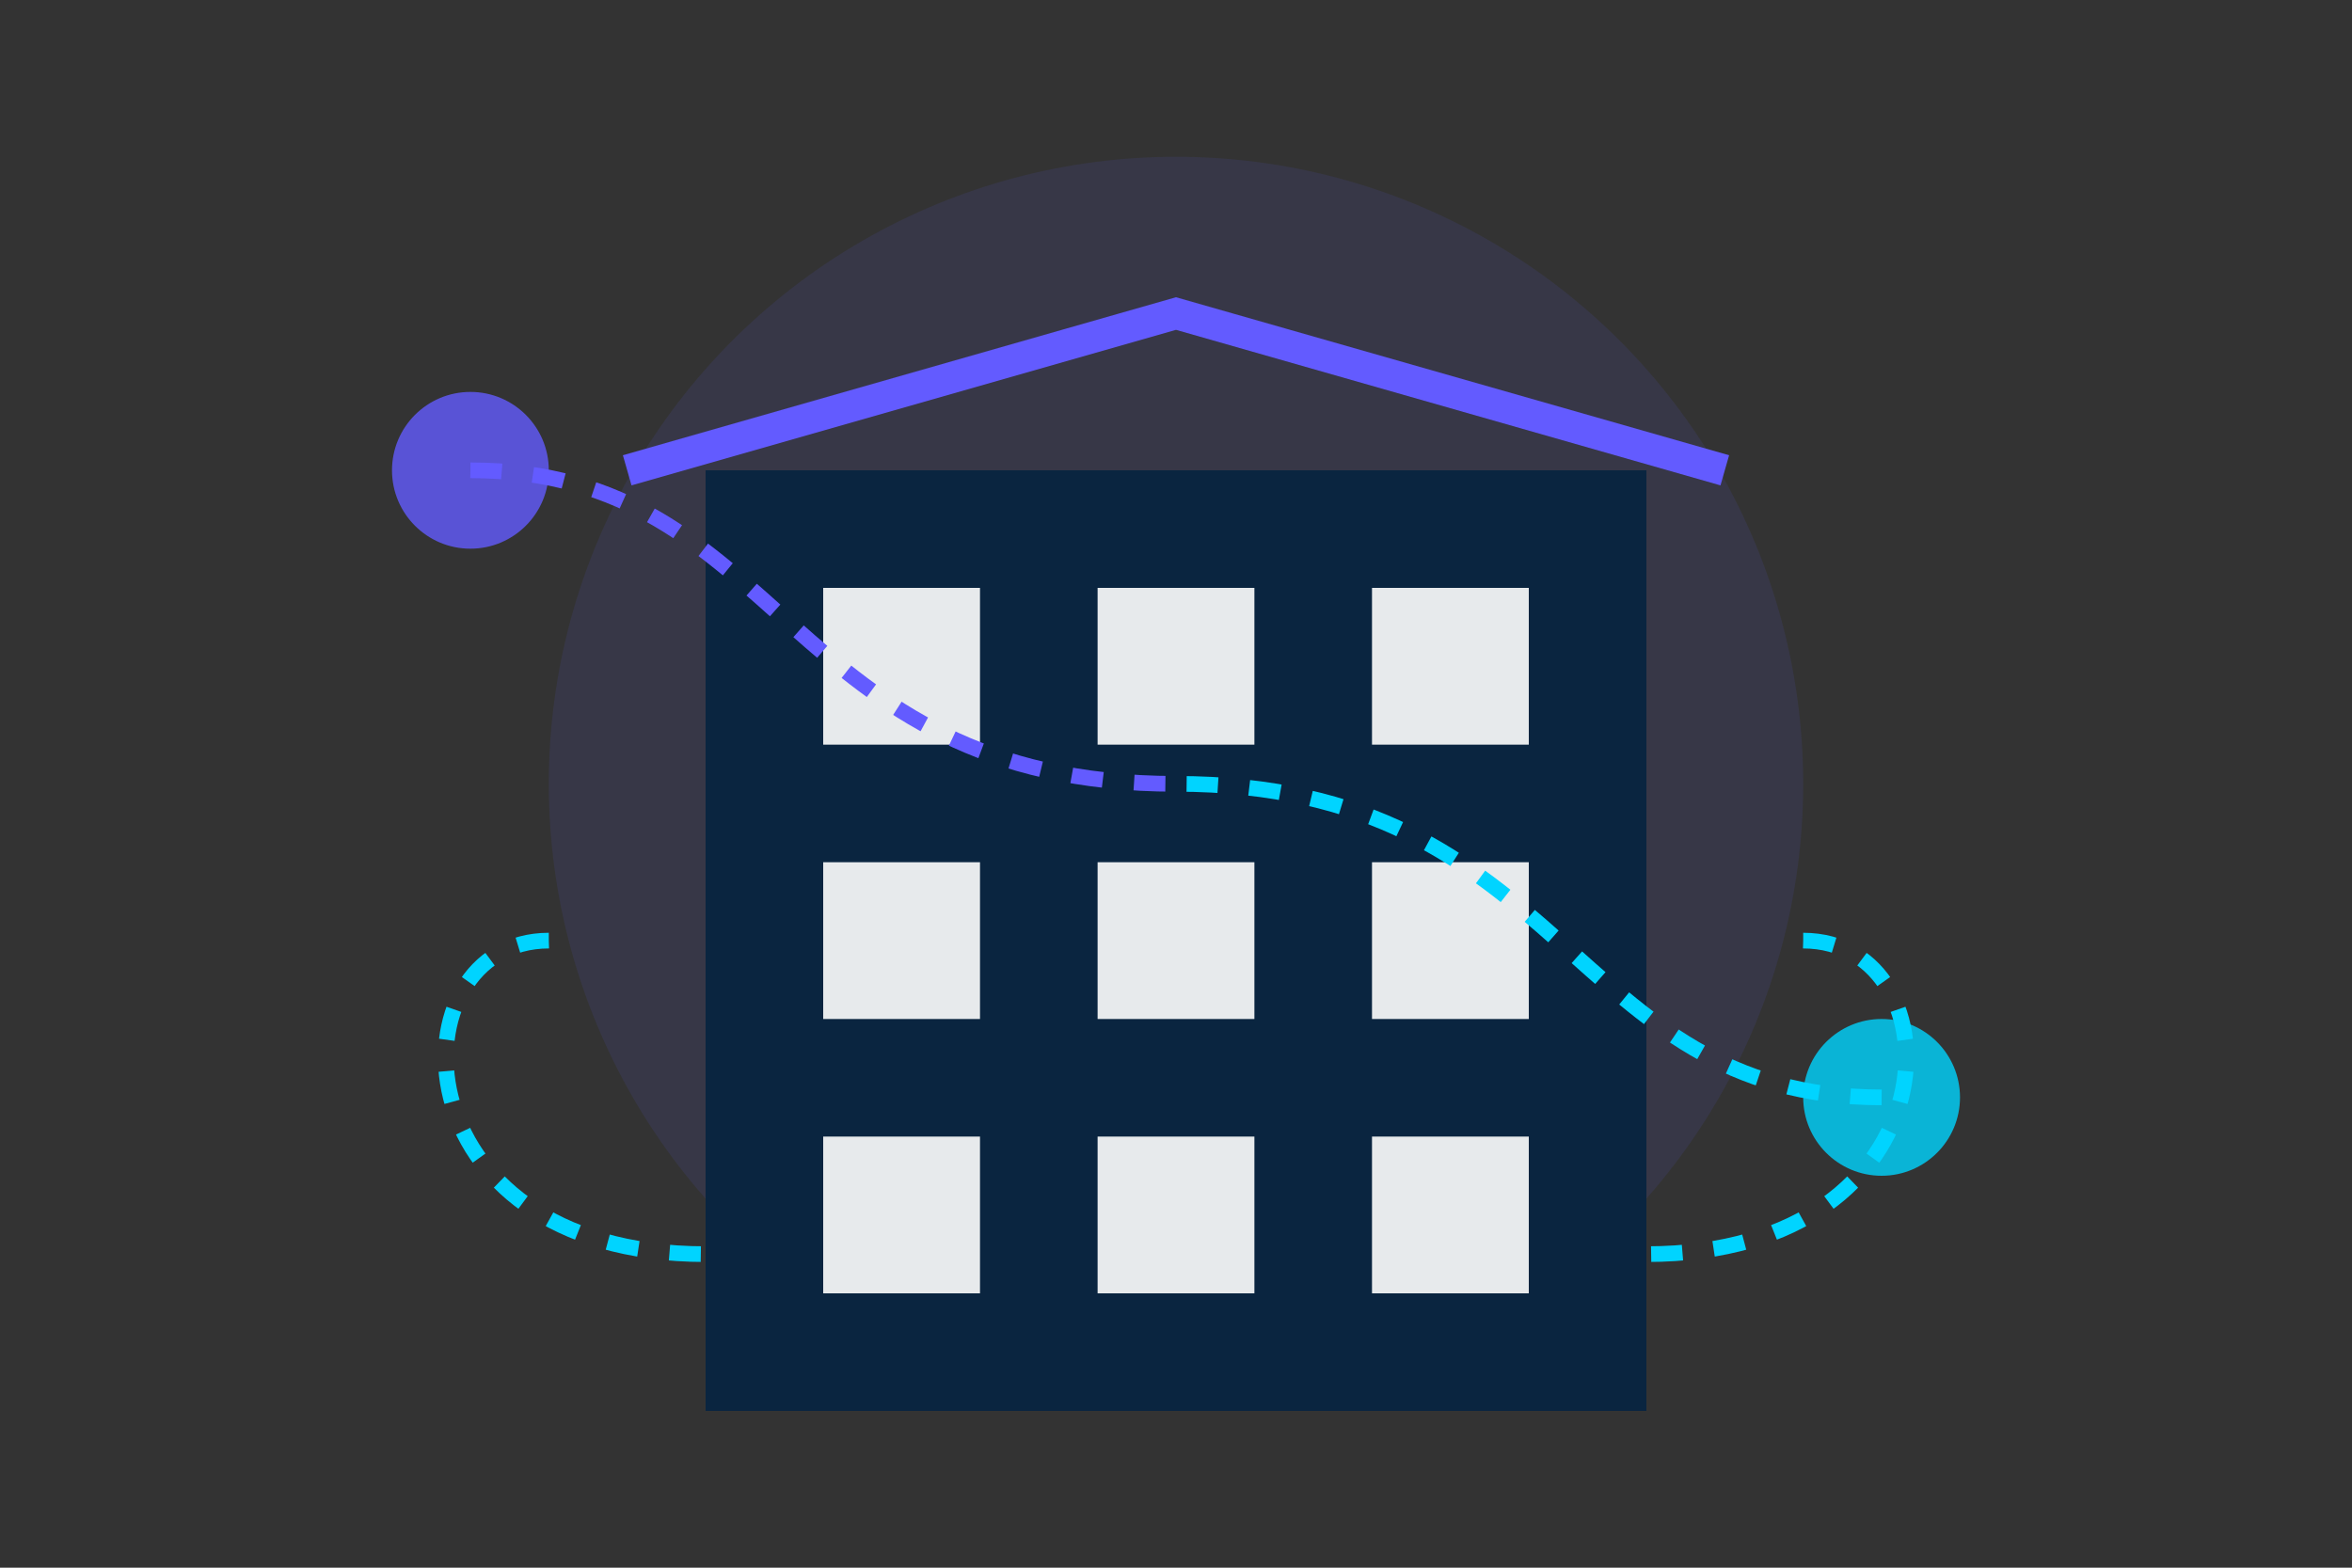 <?xml version="1.0" encoding="UTF-8"?>
<svg width="300" height="200" viewBox="0 0 300 200" fill="none" xmlns="http://www.w3.org/2000/svg">
    <rect x="0" y="0" width="300" height="200" fill="#333333" stroke="none"/>
    <!-- Background Shape -->
    <circle cx="150" cy="100" r="80" fill="rgba(99,91,255,0.1)"/>
    
    <!-- Enterprise Building -->
    <g transform="translate(90,40)">
        <!-- Main Building -->
        <rect x="0" y="20" width="120" height="120" fill="#0a2540"/>
        
        <!-- Windows -->
        <rect x="15" y="35" width="20" height="20" fill="#ffffff" opacity="0.9"/>
        <rect x="50" y="35" width="20" height="20" fill="#ffffff" opacity="0.9"/>
        <rect x="85" y="35" width="20" height="20" fill="#ffffff" opacity="0.9"/>
        
        <rect x="15" y="70" width="20" height="20" fill="#ffffff" opacity="0.9"/>
        <rect x="50" y="70" width="20" height="20" fill="#ffffff" opacity="0.9"/>
        <rect x="85" y="70" width="20" height="20" fill="#ffffff" opacity="0.9"/>
        
        <rect x="15" y="105" width="20" height="20" fill="#ffffff" opacity="0.9"/>
        <rect x="50" y="105" width="20" height="20" fill="#ffffff" opacity="0.9"/>
        <rect x="85" y="105" width="20" height="20" fill="#ffffff" opacity="0.9"/>
        
        <!-- Top -->
        <path d="M-10 20L60 0L130 20" stroke="#635bff" stroke-width="4" fill="none"/>
        
        <!-- Connection Lines -->
        <path d="M-20 80C-40 80,-40 120,0 120" stroke="#00d4ff" stroke-width="2" stroke-dasharray="4 4"/>
        <path d="M140 80C160 80,160 120,120 120" stroke="#00d4ff" stroke-width="2" stroke-dasharray="4 4"/>
    </g>
    
    <!-- Floating Elements -->
    <circle cx="60" cy="60" r="10" fill="#635bff" opacity="0.8"/>
    <circle cx="240" cy="140" r="10" fill="#00d4ff" opacity="0.8"/>
    
    <!-- Data Flow Lines -->
    <path d="M60 60C100 60,100 100,150 100" stroke="#635bff" stroke-width="2" stroke-dasharray="4 4"/>
    <path d="M240 140C200 140,200 100,150 100" stroke="#00d4ff" stroke-width="2" stroke-dasharray="4 4"/>
</svg> 